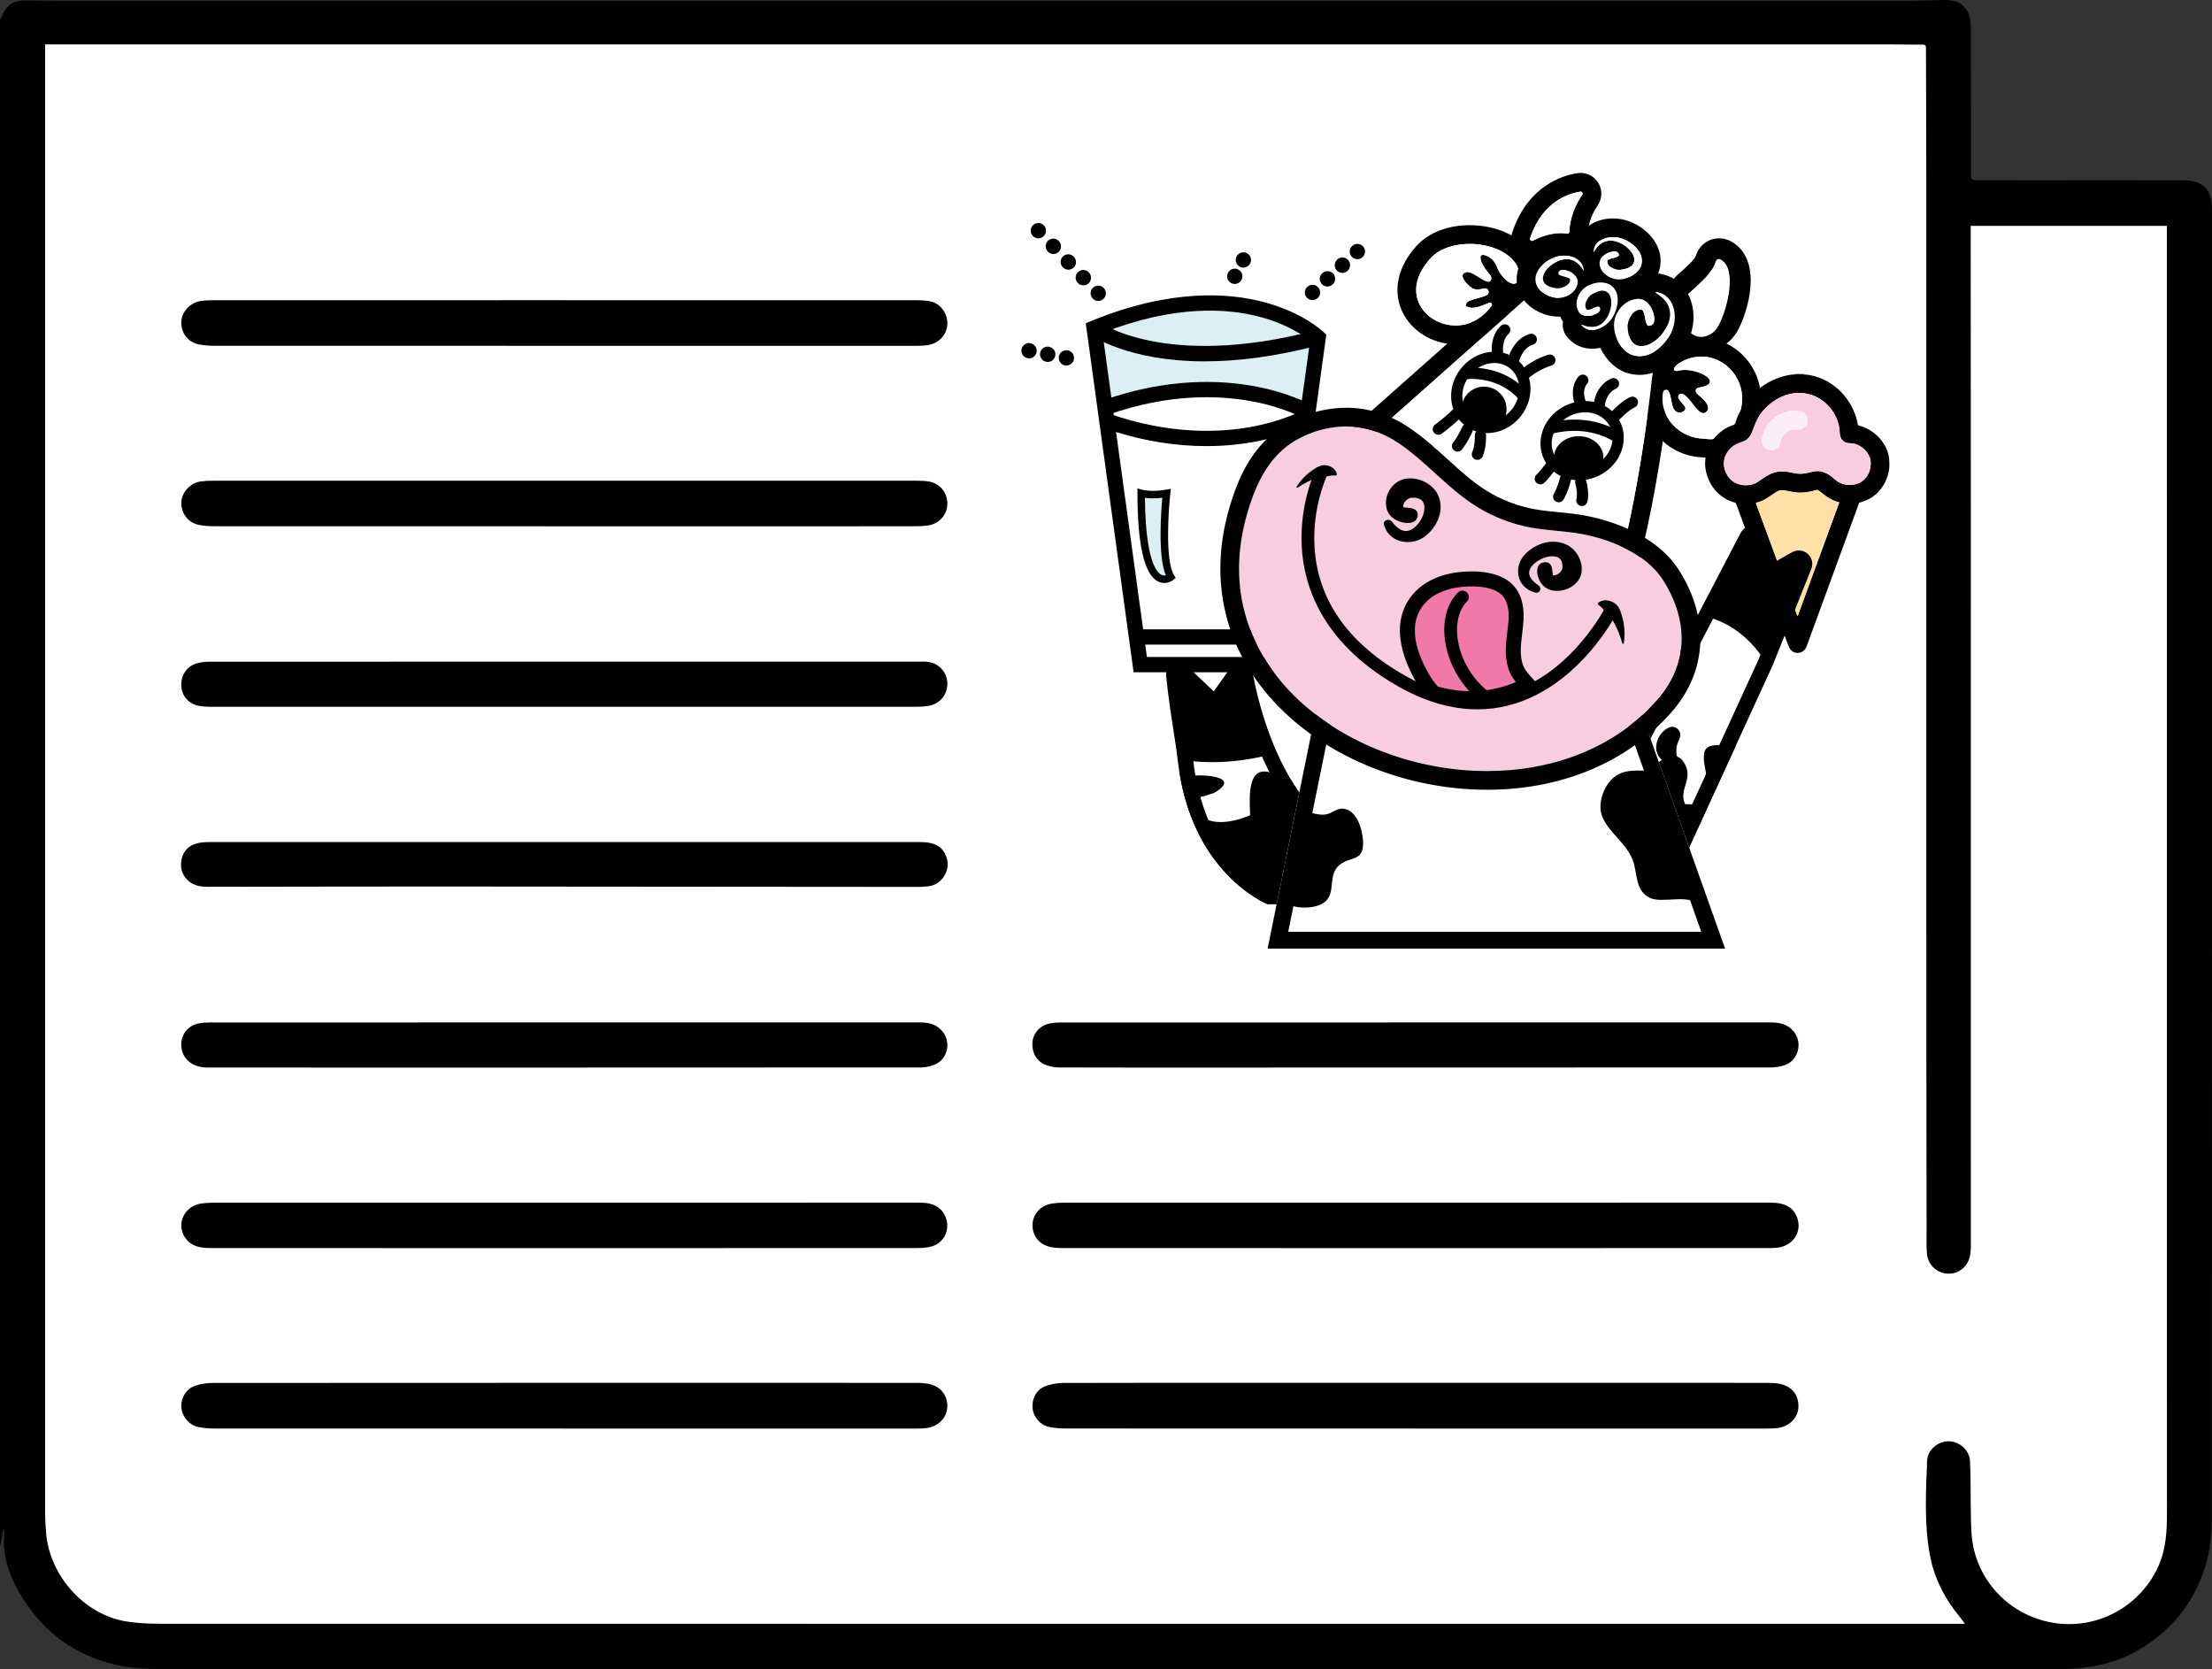 <?xml version="1.0" encoding="UTF-8"?><svg id="Layer_2" xmlns="http://www.w3.org/2000/svg" xmlns:xlink="http://www.w3.org/1999/xlink" viewBox="0 0 1634.35 1233.06"><rect x="0" y="0" width="1634.35" height="1233.06" fill="#333333" stroke="none"/><defs><style>.cls-1{fill:#fff;}.cls-2{fill:#f179a8;}.cls-3{clip-path:url(#clippath-2);}.cls-4{fill:#fbeef5;}.cls-5{fill:#f9cde0;}.cls-6{clip-path:url(#clippath-1);}.cls-7{fill:#ffe1a7;}.cls-8{clip-path:url(#clippath);}.cls-9{fill:none;}.cls-10{fill:#dcf0f3;}</style><clipPath id="clippath"><path class="cls-9" d="m1335.58,409.12c-3.23-2.82-7.72-3.29-11.46-1.18l-12.58,7.1-7.34-20.05c-1.38-3.76-4.71-6.26-8.71-6.52-3.98-.26-7.63,1.78-9.48,5.34l-133.74,256.4,83.04,3.59,74.43-162.26,28.53-71.21c1.6-3.98.54-8.38-2.69-11.2Z"/></clipPath><clipPath id="clippath-1"><path class="cls-9" d="m1007.4,632.56c-9.32-9.2-17.24-16.39-24.92-22.61-15.59-12.6-28.81-30.99-39.28-54.64-10.47-23.62-15.52-46.58-17.6-58.17-.66-3.65-3.42-6.53-7.03-7.33-3.63-.81-7.35.62-9.5,3.65l-12.28,17.28-19.66-18.68c-2.81-2.67-6.88-3.3-10.37-1.59-3.48,1.7-5.49,5.29-5.11,9.15,1.45,14.72,3.52,28.03,5.35,39.77,1.27,8.18,2.47,15.9,3.29,22.96,9.47,81.91,64.1,104.56,66.31,105.7h21.46l66.87-18.22-17.52-17.26Z"/></clipPath><clipPath id="clippath-2"><polygon class="cls-9" points="974.08 516.18 936.59 700.77 1274.59 700.77 1210.33 519.98 974.08 516.18"/></clipPath></defs><g id="Layer_1-2"><g><g><path d="m1634.34,154.44c0-14.44-6.81-21.3-21.22-21.31-50.94-.02-101.88-.04-152.82.07-3.15,0-4.02-.72-4.02-3.97.07-35.88-.04-71.77-.12-107.66,0-1.59-.02-3.19-.17-4.78-1.05-10.81-7.46-16.79-18.39-16.79-7.98,0-15.95.56-23.92.56-456.32.03-912.65.03-1368.98.02-8.51,0-17.02-.07-25.53-.18C9.44.27,5.08,3.17,1.35,12.35c-.28.71-.89,1.28-1.35,1.91v1128.5c.82-4.21,1.65-8.42,2.47-12.63.19.02.37.04.56.06,0,1.43.07,2.87-.02,4.29-1.22,19.19,6.4,35.59,16.82,50.79,17.04,24.85,40.85,39.9,70.36,45.5,8.82,1.67,17.97,2.16,26.96,2.16,344.86.11,689.73.09,1034.59.1,123.02,0,246.05.07,369.07-.02,20.4-.01,40.13-3.25,58.27-13.59,25.07-14.3,41.91-34.98,50.41-62.59,3.53-11.46,4.72-23.27,4.72-35.01.17-322.46.14-644.92.13-967.38Zm-39.47,1002.22c-12.88,29.16-43.57,46.57-75.11,42.53-31.81-4.07-57.17-28.11-62.29-59.58-1.17-7.17-1.11-14.56-1.27-21.86-.3-12.75.02-25.52-.6-38.25-.4-8.35-8.02-14.83-16-14.82-7.58.01-15.41,6.26-15.74,14.23-.95,23.09-2.19,46.29,1.89,69.18,3.14,17.56,11.15,33.11,22.57,46.86,1.08,1.3,2.02,2.72,3.42,4.64h-109.27c-404.46,0-808.92,0-1213.38-.07-12.19,0-24.6.2-36.54-1.86-30.71-5.31-55.86-33.94-58.45-65.02-.45-5.42-.75-10.88-.75-16.32-.03-357.69-.01-715.38,0-1073.07v-10.43h731.81c210.67,0,421.34-.02,632.02-.01,7.71,0,15.42.3,23.13.17,3.09-.05,2.66,1.71,2.67,3.59.08,31.37.27,62.74.27,94.1.03,212.54.01,425.08.02,637.62.01,47.05.1,94.11.16,141.16.01,5.44-.17,10.91.23,16.33.64,8.6,7.35,14.9,15.63,15.15,8.2.25,14.95-5.4,16.39-13.84.36-2.08.52-4.22.52-6.33.01-179.45,0-358.89-.02-538.33,0-69.78-.05-139.56-.08-209.34v-6.23h144.89v7.25c0,254.69.01,509.39.01,764.08,0,59.68-.02,119.36.05,179.04.02,13.5-.61,26.82-6.18,39.43Z"/><path class="cls-1" d="m1601.05,1117.23c.02,13.5-.61,26.82-6.18,39.43-12.88,29.16-43.57,46.57-75.11,42.53-31.81-4.07-57.17-28.11-62.29-59.58-1.17-7.17-1.11-14.56-1.27-21.86-.3-12.75.02-25.52-.6-38.25-.4-8.35-8.02-14.83-16-14.82-7.58.01-15.41,6.26-15.74,14.23-.95,23.09-2.19,46.29,1.89,69.18,3.14,17.56,11.15,33.11,22.57,46.86,1.08,1.3,2.02,2.72,3.42,4.64h-109.27c-404.46,0-808.92,0-1213.38-.07-12.19,0-24.6.2-36.54-1.86-30.71-5.31-55.86-33.94-58.45-65.02-.45-5.42-.75-10.88-.75-16.32-.03-357.69-.01-715.38,0-1073.07v-10.43h731.81c210.67,0,421.34-.02,632.02-.01,7.71,0,15.42.3,23.13.17,3.09-.05,2.66,1.71,2.67,3.59.08,31.37.27,62.74.27,94.1.03,212.54.01,425.08.02,637.62.01,47.05.1,94.11.16,141.16.01,5.44-.17,10.91.23,16.33.64,8.6,7.35,14.9,15.63,15.15,8.2.25,14.95-5.4,16.39-13.84.36-2.08.52-4.22.52-6.33.01-179.45,0-358.89-.02-538.33,0-69.78-.05-139.56-.08-209.34v-6.23h144.89v7.25c0,254.69.01,509.39.01,764.08,0,59.68-.02,119.36.05,179.04Z"/><path d="m416.13,388.78c-86.03,0-172.06.01-258.08-.04-3.83,0-7.75-.24-11.47-1.07-7.97-1.77-13.06-8.96-12.57-17.05.43-7.14,6.88-13.99,14.31-14.97,3.02-.4,6.1-.52,9.15-.52,173.25-.03,346.5-.04,519.75-.01,3.18,0,6.42.09,9.53.67,7.98,1.51,13.36,8.45,13.22,16.6-.13,7.81-6.05,14.54-14.21,15.79-3.4.52-6.89.6-10.34.6-86.43.03-172.86.02-259.28.02v-.02Z"/><path d="m417.33,221.78c86.71,0,173.42,0,260.13.03,3.31,0,6.68.15,9.91.82,7.51,1.56,12.82,8.86,12.58,16.76-.24,7.83-6.17,14.32-14.47,15.57-2.88.43-5.83.53-8.75.53-171.52.01-343.04,0-514.55-.05-5.16,0-10.43.01-15.44-1.03-8.32-1.73-13.3-9.02-12.74-17.3.48-7.12,6.84-13.7,14.47-14.77,2.88-.4,5.82-.56,8.73-.56,86.71-.03,173.42-.02,260.13-.01Z"/><path d="m417.6,488.77c87.22,0,174.45,0,261.67,0,2.13,0,4.28-.12,6.37.17,8.35,1.15,14.18,7.76,14.32,16.04.14,8.16-5.59,15.05-13.88,16.45-2.74.46-5.55.68-8.33.69-174.18.04-348.36.05-522.54.02-2.78,0-5.6-.2-8.32-.72-7.37-1.41-12.43-7.12-12.89-14.23-.52-8,3.62-14.71,10.95-17,2.98-.93,6.24-1.36,9.38-1.36,87.75-.07,175.51-.06,263.26-.06v-.02Z"/><path d="m1045.75,922.03c-86.95,0-173.9,0-260.86-.04-3.03,0-6.14-.21-9.08-.87-8.05-1.79-13.12-8.38-12.94-16.36.18-7.72,5.95-14.25,13.98-15.56,2.87-.47,5.81-.72,8.73-.72,174.19-.04,348.38-.04,522.58-.03,10.75,0,16.92,3.51,19.67,11.08,3.84,10.57-3.03,20.9-14.84,22.22-2.24.25-4.51.26-6.77.26-86.82.01-173.64.01-260.46.01Z"/><path d="m416.93,755.29c87.49,0,174.99,0,262.48,0,6.76,0,12.87,1.3,17.32,7.11,6.03,7.86,3.38,19.93-5.77,23.9-3.31,1.44-7.17,2.26-10.78,2.27-175.65.11-351.3.1-526.95.08-11.07,0-18.77-6.46-19.29-16.03-.44-8.03,4.68-14.89,12.59-16.53,2.71-.56,5.54-.76,8.31-.76,87.36-.04,174.72-.03,262.08-.03Z"/><path d="m1045.79,1055.33c-86.16,0-172.32.02-258.48-.05-4.09,0-8.26-.32-12.25-1.16-6.48-1.35-11.54-7.41-12.14-13.73-.65-6.93,2.74-13.73,9.11-16.2,4.1-1.59,8.73-2.53,13.13-2.55,53.45-.17,106.9-.11,160.35-.11,120.2,0,240.4,0,360.6.03,2.77,0,5.59.15,8.32.64,9.44,1.68,14.76,8.29,14.34,17.53-.36,7.83-7.04,14.4-15.74,15.26-3.3.33-6.64.34-9.96.35-85.76.02-171.52.01-257.29.01v-.02Z"/><path d="m1046.24,755.3c87.36,0,174.72,0,262.08,0,6.63,0,12.66,1.29,17.09,6.81,6.52,8.13,3.46,20.9-6.3,24.58-3.62,1.37-7.77,1.89-11.68,1.89-136.56.09-273.12.08-409.68.08-38.3,0-76.59.05-114.89-.08-3.38-.01-6.93-.64-10.09-1.83-6.85-2.57-10.6-9.39-9.93-16.92.6-6.8,5.8-12.44,12.98-13.8,2.59-.49,5.28-.69,7.92-.69,87.49-.03,174.99-.03,262.48-.03Z"/><path d="m416.97,922.03c-86.97,0-173.93,0-260.9-.03-3.03,0-6.14-.2-9.09-.85-7.91-1.74-13.17-8.56-12.99-16.36.18-7.59,6.12-14.31,14.03-15.58,3.13-.5,6.35-.72,9.53-.72,173.82-.04,347.64-.03,521.46-.04,7.48,0,14.28,1.21,18.56,8.42,5.48,9.22.94,21.29-9.44,23.98-3.55.92-7.36,1.14-11.05,1.14-86.7.06-173.4.05-260.1.05Z"/><path d="m416.93,1055.33c-86.31,0-172.61.01-258.92-.04-3.83,0-7.73-.3-11.46-1.08-6.75-1.41-11.99-7.7-12.52-14.33-.56-7.03,3.48-13.97,10.35-16.25,4.07-1.35,8.57-2,12.87-2,151.87-.1,303.74-.08,455.61-.08,21.81,0,43.62-.02,65.43.03,2.51,0,5.05.22,7.52.68,8.91,1.63,14.37,8.28,14.13,16.99-.22,7.92-6.71,14.7-15.32,15.71-3.42.4-6.9.39-10.36.39-85.78.02-171.55.02-257.33.02v-.02Z"/><path d="m417.38,622.06c87.49,0,174.99,0,262.48,0,11.23,0,17.07,3.55,19.66,11.96,2.83,9.2-3.71,19.42-13.3,20.68-2.5.33-5.03.5-7.55.49-118.07-.08-236.15-.23-354.22-.28-57.04-.02-114.08.15-171.13.21-4.87,0-9.59-.74-13.51-3.91-5.42-4.39-7.03-10.34-5.55-16.84,1.41-6.19,5.7-10.1,11.95-11.5,2.44-.55,5-.8,7.5-.8,87.89-.04,175.78-.03,263.67-.03v.02Z"/></g><g><g><path d="m1085.92,180.18c13.1,0,26.45,4.64,33.23,13.5,2.4,3.13,3.68,7.03,3.24,10.95-.4,3.56-1.91,5-3.89,5-4.1,0-10.21-6.21-12.58-12.62-1.16-3.15-3.3-5.88-6.28-7.44-1.74-.91-3.04-1.3-3.96-1.3-4.31,0-.43,8.66,5.17,14.66.98,1.05,1.34,2.6.73,3.9-.42.9-1.09,1.26-1.93,1.26-3.74,0-10.95-7.16-15.39-7.16-.5,0-.97.09-1.39.3-5.84,1.74,1.22,9.03,3.61,10.75,1.54,1.38,3.26,1.82,5.06,1.82,1.69,0,3.44-.39,5.15-.74.21-.04.4-.06.59-.06,2.57,0,3.71,3.65,1.22,4.99-5.21,2.8-16.62,3.18-15.38,8.01,1.44.99,3.05,1.38,4.74,1.38,4.05,0,8.58-2.22,12.48-3.69.19-.07.38-.1.56-.1,1.15,0,1.97,1.36,1.21,2.43-7.31,10.17-17.19,14.42-26.61,14.42-22.32,0-42.02-23.92-18.54-49.63,6.55-7.17,17.67-10.63,28.97-10.63m0-13.83h0c-16.12,0-30.4,5.51-39.18,15.13-13.79,15.1-17.81,32.58-11.02,47.96,6.55,14.85,22.53,24.83,39.77,24.83,14.83,0,28.62-7.35,37.84-20.18,2.29-3.19,3.24-7.04,2.79-10.78.79.11,1.59.16,2.39.16,7.81,0,16.29-5.35,17.63-17.29.83-7.35-1.31-14.77-6-20.9-9.07-11.85-25.6-18.92-44.21-18.92h0Z"/><path d="m1257.09,263.42c18.13,0,32.65,16.99,29.76,35.89-2.01,13.19-9.9,25.18-23.12,25.18-1.43,0-2.92-.14-4.47-.43-18.42-.1-33.69-16.16-30.52-34.24.22-1.23,1.26-1.92,2.29-1.92.75,0,1.5.37,1.93,1.17,2.72,5.06,1.24,15.21,7.81,15.82.02,0,.03,0,.05,0,2.94,0,5.5-2.55,4.09-4.49-1.45-2-4.21-4.73-4.82-6.43-.57-1.58.7-3.14,2.2-3.14.31,0,.63.07.95.22,5.73,2.68,10.61,14.16,15.26,14.16,1.16,0,2.31-.72,3.46-2.46,1.21-5.05-5.61-9.25-8.39-12.3-1.32-1.44-.52-3.76,1.41-4.07,18.55-2.88,2.67-13.1-10.17-13.1-1.94,0-3.82.23-5.49.76-.13,0-.25,0-.37,0-4.91,0-.02-5.17,2.08-5.91,3.16-2.04,6.6-3.39,10.16-4.11,2-.41,3.97-.6,5.91-.6m0-13.83c-2.88,0-5.79.29-8.65.87-5.03,1.02-9.75,2.87-14.06,5.5-5.98,3.04-12.72,10.41-11.17,19.4.04.21.08.43.13.64-4.22,2.28-7.34,6.41-8.22,11.43-2.11,12.07,1.28,24.51,9.31,34.13,8.34,9.99,20.5,15.88,33.52,16.3,1.95.3,3.89.46,5.78.46,18.64,0,33.42-14.84,36.79-36.92,2-13.1-1.81-26.38-10.44-36.43-8.39-9.77-20.42-15.37-32.99-15.37h0Z"/><path d="m1270.25,191.89c.3,0,.6.07.9.21,11.53,5.55,5.49,32-.88,44.04-1.46,2.77-3.69,5.12-6.52,6.47-1.82.87-3.58,1.26-5.23,1.26-12.35,0-19.24-21.77-6.32-30.87,5.57-5.29,13.55-11.63,15.99-19.55.29-.95,1.15-1.55,2.07-1.55m0-15.84c-7.95,0-14.87,5.12-17.21,12.74-.81,2.63-5.7,7.12-8.93,10.09-.72.66-1.42,1.3-2.1,1.94-10.93,8.4-15.3,23.09-10.89,37.01,4.21,13.28,14.96,21.87,27.39,21.87,4.1,0,8.15-.94,12.05-2.8,5.81-2.77,10.55-7.39,13.7-13.36,5.86-11.08,12.64-33.46,7.3-49.7-3.07-9.33-9.07-13.86-13.55-16.02-2.41-1.16-5.09-1.77-7.76-1.77h0Z"/><path d="m1167.81,141.57c1.18,0,1.93,1.34,1.23,2.38-8.42,12.33-9.42,23.03-9.45,27.15,0,.83-.68,1.5-1.48,1.5-.07,0-.15,0-.22-.02-1.6-.24-3.18-.35-4.73-.35-8.65,0-16.34,3.34-20.5,5.56-.23.12-.47.18-.7.18-.96,0-1.78-.95-1.44-1.98,9.06-27.44,29.06-33.19,37.06-34.4.08-.01.16-.02.24-.02m0-13.83c-.77,0-1.54.06-2.31.17-5.93.9-14.9,3.31-24.03,9.73-11.13,7.83-19.24,19.27-24.1,34.01-1.54,4.66-.74,9.81,2.13,13.78,2.88,3.99,7.54,6.37,12.44,6.37,2.5,0,5-.63,7.22-1.81,2.75-1.47,8.23-3.93,13.99-3.93.92,0,1.82.07,2.67.19.75.11,1.52.17,2.28.17,8.37,0,15.24-6.83,15.31-15.22.02-2.17.58-9.99,7.05-19.47,3.22-4.72,3.57-10.78.9-15.82-2.66-5.04-7.86-8.18-13.55-8.18h0Z"/><path d="m1139.21,210.31l83.34,49.33s-8.89,109.79-35.44,188.42l-183.79-117.14,135.89-120.6m-1.64-17.04l-7.54,6.7-135.89,120.6-13.7,12.16,15.45,9.85,183.79,117.14,14.89,9.49,5.65-16.73c26.79-79.33,35.75-187.18,36.12-191.73l.7-8.62-7.44-4.4-83.34-49.33-8.68-5.14h0Z"/><path class="cls-1" d="m1270.97,191.54c-1.3-.63-2.83.11-3.26,1.5-2.69,8.77-11.47,15.81-17.6,21.68-16.12,11.47-4.29,40.9,12.61,32.75,3.11-1.5,5.56-4.1,7.17-7.17,7.02-13.34,13.72-42.64,1.07-48.75Z"/><path class="cls-1" d="m1132.65,177.79c4.91-2.62,14.73-6.8,25.23-5.22.9.14,1.69-.58,1.7-1.48.03-4.12,1.04-14.82,9.45-27.15.75-1.1-.15-2.56-1.47-2.36-8,1.21-28,6.96-37.06,34.4-.42,1.28.95,2.44,2.14,1.8Z"/><path class="cls-1" d="m1105.92,197.02c3.51,9.5,15.24,18.56,16.47,7.61.44-3.92-.84-7.82-3.24-10.95-12.65-16.52-48.07-18.35-62.21-2.88-33.39,36.56,20.51,69.48,45.15,35.21.88-1.23-.35-2.86-1.76-2.32-5.52,2.09-12.33,5.68-17.22,2.31-1.23-4.83,10.17-5.21,15.38-8.01,2.68-1.44,1.17-5.54-1.81-4.93-3.53.73-7.22,1.61-10.21-1.08-2.38-1.72-9.45-9.01-3.61-10.75,4.99-2.41,16.23,10.91,18.71,5.6.61-1.3.25-2.85-.73-3.9-6.79-7.28-11.06-18.5-1.2-13.36,2.98,1.55,5.11,4.29,6.28,7.44Z"/><path class="cls-1" d="m1239.31,274.03c12.74-4.02,37.02,9.02,15.66,12.34-1.93.3-2.73,2.62-1.41,4.07,2.79,3.05,9.6,7.25,8.39,12.3-5.73,8.75-11.55-8.35-18.72-11.7-1.84-.86-3.83,1.01-3.15,2.92.61,1.71,3.37,4.43,4.82,6.43,1.41,1.95-1.18,4.52-4.14,4.49-6.57-.61-5.09-10.76-7.81-15.82-1.02-1.9-3.85-1.36-4.22.76-3.17,18.08,12.1,34.14,30.52,34.24,15.92,3.01,25.36-10.13,27.59-24.74,3.19-20.92-14.93-39.5-35.67-35.3-3.56.72-7,2.07-10.16,4.11-2.16.77-7.22,6.16-1.72,5.9Z"/><path class="cls-1" d="m1003.32,330.91l135.89-120.6,83.34,49.33s-8.89,109.79-35.44,188.42l-183.79-117.14Z"/><path d="m1182.7,208.67c2.66,0,5.23.59,7.34,1.91,7.73,5.39,5.82,16.79,1.31,24.01-3.28,5.37-9.46,9.19-15,9.19-2.42,0-4.72-.73-6.6-2.39-1.31-1.14-1.41-1.46-1.1-1.46.41,0,1.55.57,1.55.57,1.84.7,3.81,1.1,5.75,1.1,1.72,0,3.42-.32,4.97-1.04,10.7-4.68,13.53-25.81,2.97-25.81-2.02,0-4.53.77-7.56,2.58-3.36,2.04-6.74,8.07-4,11.29.28.18.62.25,1,.25,2.15,0,5.61-2.42,7.53-2.42.54,0,.95.19,1.18.68.51,1.08.25,1.48.25,1.48.42,2.01-4.58,4.8-9.29,4.8-2.42,0-4.76-.73-6.25-2.68-3.68-5.25-1.7-12.77,2.93-17.2,3.25-2.99,8.28-4.86,13.02-4.86m0-13.83s0,0,0,0c-8.22,0-16.59,3.18-22.38,8.51l-.1.09-.1.1c-9.73,9.31-11.9,23.85-5.28,34.26-.63,3.68-.02,8.92,5.8,14,4.33,3.8,9.76,5.82,15.71,5.82,10.39,0,20.89-6.18,26.77-15.75,8.21-13.21,9.19-32.61-5.17-42.62l-.28-.2-.29-.18c-4.2-2.62-9.27-4.01-14.67-4.01h0Z"/><path d="m1155.75,188.86c6.66,0,13.03,3.19,14.16,9.13.28,1.42.25,1.88.08,1.88-.29,0-.99-1.46-.99-1.46-1.94-3.19-4.9-5.81-8.43-6.63-.97-.25-1.97-.36-2.98-.36-13.02,0-27.9,19.02-7.63,21.53.28.03.58.05.89.05,3.91,0,9.37-2.6,9.19-6.51-.94-2.58-9.19-2.04-8.59-4.77.26-1.17.71-1.32.71-1.32h0c.32-.66,1.25-.97,2.48-.97,3.98,0,11.14,3.3,11.1,8.83-.31,6.4-6.49,11.13-12.86,11.79-.42.03-.84.05-1.27.05-6.63,0-14.39-4.12-16.63-10.2-2.8-8.99,5.69-16.83,13.68-19.77,2.24-.85,4.68-1.26,7.08-1.26m0-13.83v10.6s0-10.6,0-10.6c-4.08,0-8.2.74-11.91,2.14-14.58,5.4-27.25,20.13-22.05,36.84l.1.33.12.32c4.65,12.65,18.41,19.26,29.61,19.26.81,0,1.63-.03,2.42-.1h.14s.14-.03.14-.03c13.4-1.4,24.04-11.56,25.17-23.85.44-.42.86-.86,1.26-1.34,4.3-5.24,3.18-11.04,2.74-13.27-2.31-11.96-13.7-20.31-27.73-20.31h0Z"/><path d="m1191.82,175.19c2.4,0,4.83.41,7.08,1.26,7.99,2.94,16.48,10.78,13.68,19.77-2.24,6.09-10,10.2-16.63,10.2-.43,0-.85-.02-1.27-.05-6.38-.66-12.55-5.39-12.86-11.79-.04-5.53,7.12-8.83,11.1-8.83,1.23,0,2.16.31,2.48.97h0s.45.15.71,1.32c.61,2.73-7.65,2.19-8.59,4.77-.18,3.92,5.28,6.51,9.19,6.51.31,0,.61-.02.89-.05,20.27-2.51,5.4-21.53-7.63-21.53-1.01,0-2.01.11-2.98.36-3.53.82-6.49,3.44-8.43,6.63,0,0-.69,1.46-.99,1.46-.16,0-.2-.46.08-1.88,1.13-5.94,7.5-9.13,14.16-9.13m0-13.83c-14.03,0-25.43,8.35-27.74,20.31-.44,2.23-1.56,8.04,2.74,13.27.39.48.81.93,1.26,1.34,1.13,12.29,11.77,22.45,25.17,23.85h.14s.14.03.14.03c.8.07,1.61.1,2.42.1,11.2,0,24.96-6.62,29.61-19.26l.12-.32.1-.33c5.21-16.71-7.46-31.44-22.04-36.84-3.71-1.4-7.83-2.14-11.92-2.14h0Z"/><path d="m1223.62,215.84c.38,0,1.09.12,2.3.44,11.3,2.88,14.34,18.29,8.89,29.33-4.19,8.69-13.24,17.51-23.34,17.51-2.03,0-4.09-.35-6.17-1.13-8.94-3.85-14.04-15.9-12.49-25.07,1.6-8.37,8.77-16.09,17.7-16.09.13,0,.26,0,.4,0,10.27.67,13.81,17.49,9.69,19.03,0,0-.26.59-1.95.82-.09.01-.18.02-.27.02-3.6,0-2.1-10.56-5.58-12.04-.23-.03-.47-.04-.7-.04-5.62,0-9.76,7.85-9.55,12.93.52,10.22,4.79,14.14,10.02,14.14,9.95,0,23.37-14.16,21.14-26.26-.78-4.83-4.19-9.06-8.5-11.99,0,0-2.97-1.61-1.6-1.61m0-13.83h0c-4.37,0-8.35,1.94-10.97,5.09-.28-.03-.56-.05-.84-.07l-.27-.02h-.27c-.25-.01-.5-.02-.75-.02-14.86,0-28.31,11.75-31.29,27.33l-.03.14-.02.14c-1.24,7.36-.02,15.44,3.45,22.76,3.8,8.03,9.91,14.18,17.2,17.32l.31.13.31.12c3.56,1.34,7.28,2.02,11.03,2.02,16.27,0,29.68-12.69,35.77-25.28,5.07-10.31,5.37-22.89.8-32.83-3.75-8.15-10.37-13.81-18.64-15.94-2.36-.62-4.09-.89-5.77-.89h0Z"/><path class="cls-1" d="m1169.75,241.39c6.17,5.44,16.88.92,21.6-6.8,4.51-7.22,6.41-18.62-1.31-24.01-5.85-3.66-15.29-1.72-20.36,2.95-4.63,4.43-6.61,11.95-2.93,17.2,4.39,5.74,16.18.93,15.54-2.12,0,0,.26-.4-.25-1.48-1.2-2.53-7.39,2.96-9.71,1.49-2.74-3.22.64-9.25,4-11.29,18.92-11.26,17.34,17.66,4.59,23.23-3.29,1.52-7.23,1.26-10.72-.07,0,0-3.5-1.76-.45.89Z"/><path class="cls-1" d="m1169.91,197.99c-1.54-8.08-12.78-11.07-21.24-7.87-7.99,2.94-16.48,10.78-13.68,19.77,2.38,6.48,11.03,10.73,17.89,10.15,6.38-.66,12.55-5.39,12.86-11.79.05-7.23-12.21-10.65-13.57-7.85,0,0-.45.15-.71,1.32-.61,2.73,7.65,2.19,8.59,4.77.19,4.22-6.18,6.91-10.08,6.46-21.85-2.7-2.87-24.58,10.61-21.17,3.53.82,6.49,3.44,8.43,6.63,0,0,1.69,3.54.9-.42Z"/><path class="cls-1" d="m1177.66,184.32c1.54-8.08,12.78-11.07,21.24-7.87,7.99,2.94,16.48,10.78,13.68,19.77-2.38,6.48-11.03,10.73-17.89,10.15-6.38-.66-12.55-5.39-12.86-11.79-.05-7.23,12.21-10.65,13.57-7.85,0,0,.45.15.71,1.32.61,2.73-7.65,2.19-8.59,4.77-.19,4.22,6.18,6.91,10.08,6.46,21.85-2.7,2.87-24.58-10.61-21.17-3.53.82-6.49,3.44-8.43,6.63,0,0-1.69,3.54-.9-.42Z"/><path class="cls-1" d="m1225.92,216.28c11.3,2.88,14.34,18.29,8.89,29.33-5.03,10.43-17.06,21.05-29.51,16.38-8.94-3.85-14.04-15.9-12.49-25.07,1.62-8.5,8.99-16.32,18.1-16.09,10.27.67,13.81,17.49,9.69,19.03,0,0-.26.59-1.95.82-3.94.54-2.29-10.5-5.85-12.02-5.97-.69-10.47,7.6-10.25,12.89,1.5,29.63,34.57,6.35,31.16-12.11-.78-4.83-4.19-9.06-8.5-11.99,0,0-4.84-2.63.7-1.17Z"/><g><ellipse class="cls-1" cx="1101.49" cy="289.89" rx="25.91" ry="22.78" transform="translate(198.78 984.46) rotate(-52.32)"/><path d="m1124.99,296c-1.14,0-2.27-.47-3.09-1.38-15.28-17.09-37.69-14.56-37.92-14.53-2.27.28-4.34-1.33-4.63-3.6s1.32-4.34,3.58-4.63c1.09-.14,26.89-3.18,45.14,17.23,1.53,1.71,1.38,4.33-.33,5.86-.79.71-1.78,1.06-2.76,1.06Z"/><circle cx="1096.48" cy="302.27" r="16.65"/><path d="m1106.61,266.34c-2.05,0-3.83-1.51-4.11-3.6-2.09-15.52,6.44-22.09,6.8-22.36,1.83-1.37,4.44-1,5.81.84,1.36,1.82,1.01,4.38-.78,5.76-.3.25-4.99,4.33-3.6,14.65.31,2.27-1.29,4.36-3.56,4.67-.19.03-.37.04-.56.04Z"/><path d="m1118.56,269.1c-.44,0-.89-.07-1.33-.22-2.17-.74-3.33-3.09-2.6-5.26,5.03-14.83,15.59-16.92,16.03-17,2.25-.42,4.42,1.08,4.83,3.33.41,2.23-1.05,4.37-3.26,4.82-.38.09-6.4,1.66-9.74,11.52-.59,1.73-2.2,2.82-3.93,2.82Z"/><path d="m1127.68,279.51c-1.22,0-2.43-.54-3.25-1.56-1.43-1.79-1.14-4.4.66-5.83,9.29-7.41,18.56-9.96,18.95-10.07,2.2-.6,4.49.71,5.08,2.93.59,2.21-.71,4.48-2.92,5.08h0c-.08.02-8.07,2.26-15.94,8.54-.76.61-1.68.91-2.58.91Z"/><path d="m1091.58,339.75c-.64,0-1.29-.15-1.89-.46-2.03-1.04-2.83-3.52-1.81-5.55.07-.16,2-4.35,1.8-12.22-.06-2.29,1.75-4.2,4.04-4.26,2.3-.06,4.2,1.75,4.25,4.04.26,10.13-2.39,15.6-2.69,16.19-.74,1.43-2.19,2.25-3.69,2.25Z"/><path d="m1076.91,333.63c-.95,0-1.9-.32-2.68-.98-1.75-1.48-1.96-4.09-.49-5.84.06-.08,3.3-4.01,6.68-11.48.94-2.09,3.4-3.02,5.49-2.07,2.09.94,3.01,3.4,2.07,5.49-3.92,8.66-7.74,13.22-7.9,13.41-.82.97-1.99,1.47-3.17,1.47Z"/><path d="m1062.74,321.19c-1.28,0-2.55-.59-3.36-1.71-1.35-1.85-.93-4.45.92-5.79.07-.05,7.32-5.33,12.88-10.94,1.61-1.63,4.24-1.64,5.87-.03,1.63,1.61,1.64,4.24.03,5.87-6.04,6.1-13.58,11.59-13.9,11.82-.74.53-1.59.79-2.43.79Z"/><path d="m1104.11,268.16c4.04,0,7.97,1.22,11.26,3.75,8.73,6.74,9.59,20.25,1.92,30.18-4.78,6.19-11.75,9.52-18.43,9.52-4.04,0-7.97-1.22-11.26-3.75-8.73-6.74-9.59-20.25-1.92-30.18,4.78-6.19,11.75-9.52,18.43-9.52m0-8.3h0c-9.49,0-18.83,4.77-24.99,12.75-4.94,6.4-7.39,14.17-6.9,21.88.52,8.12,4.18,15.19,10.32,19.93,4.65,3.59,10.29,5.49,16.33,5.49,9.49,0,18.83-4.77,25-12.75,10.45-13.53,8.92-32.29-3.42-41.82-4.65-3.59-10.29-5.49-16.33-5.49h0Z"/></g><g><ellipse class="cls-1" cx="1168.97" cy="325.54" rx="26.28" ry="23.25" transform="translate(-18.22 576.64) rotate(-27.5)"/><path d="m1194.62,326.87c-.75,0-1.52-.21-2.21-.64-20.65-12.99-44.54-6.1-44.78-6.03-2.2.65-4.5-.59-5.16-2.78-.66-2.19.58-4.5,2.77-5.16,1.12-.34,27.67-8.09,51.58,6.95,1.94,1.22,2.52,3.78,1.3,5.72-.79,1.25-2.14,1.94-3.52,1.94Z"/><ellipse cx="1166.43" cy="337.95" rx="18.27" ry="15.72"/><path d="m1168.14,303.11c-1.63,0-3.17-.96-3.83-2.56-5.96-14.33,1.9-22.3,2.24-22.63,1.63-1.61,4.26-1.59,5.87.05,1.59,1.62,1.59,4.2,0,5.82-.26.28-4.13,4.74-.45,13.58.88,2.12-.12,4.54-2.24,5.43-.52.22-1.06.32-1.59.32Z"/><path d="m1181.58,303.3c-.19,0-.38-.01-.57-.04-2.27-.31-3.86-2.4-3.55-4.67,2.03-14.89,12.79-18.87,13.25-19.04,2.16-.77,4.53.36,5.3,2.52.76,2.14-.34,4.5-2.47,5.28-.36.14-6.54,2.73-7.85,12.36-.28,2.08-2.06,3.59-4.11,3.59Z"/><path d="m1193.73,311.12c-1.03,0-2.06-.38-2.86-1.15-1.66-1.58-1.72-4.21-.14-5.87,8.21-8.6,13.45-10.64,14.02-10.84,2.16-.77,4.53.35,5.3,2.51.76,2.14-.33,4.49-2.45,5.28-.2.08-4.25,1.83-10.88,8.78-.82.85-1.91,1.28-3,1.28Z"/><path d="m1168.79,373.83c-.41,0-.83-.06-1.25-.19-2.17-.68-3.38-2.98-2.73-5.15.05-.19,1.08-4.27-.87-11.23-.62-2.21.67-4.5,2.88-5.11,2.21-.62,4.5.67,5.11,2.88,2.66,9.51,1,15.27.81,15.9-.56,1.77-2.19,2.9-3.96,2.9Z"/><path d="m1151.65,371.07c-.75,0-1.51-.2-2.19-.63-1.94-1.21-2.53-3.76-1.33-5.7.06-.1,2.59-4.31,4.48-11.75.56-2.22,2.82-3.57,5.04-3,2.22.56,3.56,2.82,3,5.04-2.25,8.86-5.35,13.88-5.48,14.09-.79,1.26-2.14,1.95-3.52,1.95Z"/><path d="m1138.08,357.82c-1.19,0-2.37-.51-3.19-1.49-1.46-1.75-1.23-4.35.5-5.82.1-.09,2.28-2.05,6.65-7.9,1.37-1.84,3.97-2.21,5.81-.84,1.84,1.37,2.21,3.97.84,5.81-5.09,6.82-7.69,9.06-7.96,9.29-.78.65-1.72.96-2.65.96Z"/><path d="m1171.23,304.56c2.9,0,5.79.53,8.52,1.66,10.9,4.5,14.92,16.81,8.96,27.48-4.47,8.01-13.28,12.82-22.01,12.82-2.9,0-5.79-.53-8.52-1.66-10.9-4.5-14.92-16.81-8.96-27.48,4.47-8.01,13.28-12.82,22.01-12.82m0-8.3h0c-11.98,0-23.47,6.7-29.25,17.08-4.06,7.28-4.91,15.72-2.32,23.16,2.54,7.29,7.99,12.98,15.36,16.02,3.67,1.52,7.6,2.28,11.68,2.28,11.98,0,23.47-6.7,29.25-17.08,4.06-7.28,4.91-15.72,2.31-23.16-2.54-7.29-7.99-12.98-15.36-16.02-3.67-1.52-7.6-2.28-11.68-2.28h0Z"/></g></g><g><path class="cls-10" d="m808.4,242.35l34.09,248.62h98.21l33.28-241.63s-54.38-52.54-165.57-6.99Z"/><path class="cls-1" d="m966.4,300.95l-.35,2.5-25.64,186.17h-98.21l-25.97-189.45-.25-1.73c77.86-25.89,133.74-5.23,150.42,2.5Z"/><path d="m963.56,309.18c-.14-.08-14.73-8.45-39.75-12.94-23.06-4.14-59.98-5.74-104.94,10.12l-3.75-10.64c47.57-16.78,86.77-14.96,111.28-10.48,26.8,4.9,42.22,13.82,42.86,14.2l-5.7,9.73Z"/><path d="m891.49,329.56c-21.37,0-47.31-3.31-76.38-13.56l3.75-10.64c44.97,15.86,81.89,14.26,104.94,10.12,25.02-4.49,39.6-12.86,39.75-12.94l5.7,9.73c-.64.38-16.07,9.3-42.86,14.2-9.53,1.74-21.29,3.08-34.9,3.08Z"/><rect x="839.69" y="464.92" width="103.82" height="11.28"/><g><path class="cls-10" d="m843.19,364.45s7.32,2.06,18.74,0c0,0-5.37,47.9,3.12,61.84,0,0-21.87,17.3-21.87-61.84Z"/><path d="m860.22,430.66c-1.42,0-2.94-.29-4.49-1.04-10.16-4.92-15.31-26.84-15.31-65.16v-3.65l3.51.99c.14.04,7,1.84,17.51-.06l3.65-.66-.41,3.69c-1.46,13.06-3.82,49.33,2.74,60.09l1.27,2.09-1.92,1.52c-1.27,1-3.68,2.2-6.55,2.2Zm-14.26-62.89c.38,46.11,8.59,55.14,12.17,56.87,1.18.57,2.3.56,3.19.36-5.87-14.31-3.52-46.46-2.51-57.28-5.59.67-10.02.41-12.86.05Z"/></g><path d="m945.61,496.61h-108.04l-35.35-257.82,4.04-1.66c58.9-24.13,102.17-20.83,128.09-13.82,28.57,7.73,42.94,21.39,43.53,21.97l2.06,1.99-34.34,249.34Zm-98.2-11.28h88.37l32.18-233.69c-4.67-3.68-17.14-12.3-37.28-17.63-23.55-6.22-62.61-9.07-116.09,11.94l32.82,239.38Z"/><path d="m890.22,266.94c-56.6,0-83.58-18.89-85.13-20.02l6.6-9.15c.12.09,12.76,8.94,38.71,14.11,24.05,4.78,64.77,7.28,122.11-7.99l2.9,10.9c-33.61,8.95-61.91,12.15-85.2,12.15Z"/><g><path d="m969.75,221.68c-1.53,0-3.05-.61-4.16-1.82-2.1-2.3-1.96-5.84.33-7.94l.05-.05c2.3-2.1,5.87-1.94,7.97.36,2.1,2.3,1.94,5.87-.36,7.97-1.09.99-2.46,1.49-3.84,1.49Z"/><path d="m980.75,211.67c-1.53,0-3.06-.62-4.17-1.85-2.1-2.3-1.93-5.87.38-7.97l.09-.08c2.31-2.1,5.87-1.93,7.97.38,2.1,2.3,1.93,5.87-.38,7.97l-.09.08c-1.08.98-2.44,1.47-3.79,1.47Zm11.06-10.09c-1.52,0-3.04-.61-4.15-1.82-2.11-2.29-1.96-5.86.33-7.97l.09-.08c2.29-2.11,5.86-1.96,7.97.33,2.11,2.29,1.96,5.86-.33,7.97l-.09.08c-1.08,1-2.45,1.49-3.81,1.49Z"/><path d="m1002.88,191.46c-1.53,0-3.05-.61-4.16-1.82-2.1-2.3-1.96-5.84.33-7.94l.05-.05c2.3-2.1,5.87-1.94,7.97.36,2.1,2.3,1.94,5.87-.36,7.97-1.09.99-2.46,1.49-3.84,1.49Z"/></g><g><path d="m760.34,264.72c-.35,0-.71-.03-1.07-.1-3.06-.59-5.09-3.55-4.5-6.61.59-3.06,3.51-5.06,6.57-4.48h.07c3.06.6,5.06,3.56,4.47,6.62-.52,2.7-2.88,4.57-5.53,4.57Z"/><path d="m774.15,267.37c-.35,0-.71-.03-1.07-.1l-.11-.02c-3.06-.59-5.06-3.54-4.47-6.6.59-3.06,3.54-5.06,6.6-4.47l.11.02c3.06.59,5.06,3.54,4.47,6.6-.52,2.7-2.88,4.58-5.53,4.58Z"/><path d="m787.92,270.02c-.35,0-.71-.03-1.07-.1-3.06-.59-5.09-3.55-4.5-6.61.59-3.06,3.51-5.06,6.57-4.48h.07c3.06.6,5.06,3.56,4.47,6.62-.52,2.7-2.88,4.57-5.53,4.57Z"/></g><g><path d="m811.45,222.33c-1.46,0-2.91-.57-4.01-1.7l-.05-.05c-2.17-2.23-2.12-5.8.12-7.97,2.24-2.17,5.81-2.12,7.97.12,2.17,2.23,2.14,5.83-.09,8-1.1,1.07-2.52,1.61-3.94,1.61Z"/><path d="m800.46,210.81c-1.48,0-2.96-.58-4.07-1.74l-.09-.1c-2.16-2.25-2.08-5.82.17-7.97,2.25-2.16,5.82-2.08,7.97.17l.09.1c2.16,2.25,2.08,5.82-.17,7.97-1.09,1.05-2.5,1.57-3.9,1.57Zm-11.07-11.58c-1.48,0-2.96-.58-4.07-1.74l-.09-.1c-2.16-2.25-2.08-5.82.17-7.97,2.25-2.16,5.82-2.08,7.97.17l.09.1c2.16,2.25,2.08,5.82-.17,7.97-1.09,1.05-2.5,1.57-3.9,1.57Zm-11.07-11.58c-1.49,0-2.98-.59-4.09-1.76l-.09-.1c-2.14-2.26-2.05-5.83.21-7.97s5.83-2.05,7.97.21l.09.1c2.14,2.26,2.05,5.83-.21,7.97-1.09,1.04-2.49,1.55-3.88,1.55Z"/><path d="m767.21,176.06c-1.49,0-2.97-.59-4.07-1.76l-.05-.05c-2.13-2.27-2.03-5.84.24-7.97,2.27-2.13,5.84-2.03,7.97.24,2.13,2.27,2.05,5.86-.22,8-1.1,1.03-2.49,1.54-3.88,1.54Z"/></g><g><path d="m912.29,209.77c-.9,0-1.82-.22-2.67-.68-2.74-1.49-3.76-4.88-2.28-7.62l.03-.06c1.49-2.74,4.91-3.74,7.65-2.26,2.74,1.49,3.75,4.91,2.26,7.65-1.03,1.89-2.98,2.97-5,2.97Z"/><path d="m918.64,197.69c-.88,0-1.78-.21-2.61-.65-2.75-1.45-3.82-4.84-2.37-7.59l.03-.06c1.45-2.75,4.87-3.81,7.62-2.35,2.75,1.45,3.81,4.87,2.35,7.62-1.02,1.92-2.99,3.03-5.03,3.03Z"/></g></g><g id="fGXLja.tif"><g><path d="m1333.78,276.3c-.52.07-1.04.13-1.56.2,0,.03,0,.05,0,.08.22.03.44.08.67.08,3.75.06,7.31,1.01,10.82,2.22,5.33,1.84,10.01,4.78,14.25,8.46,2.99,2.6,5.5,5.62,7.73,8.89,2.69,3.94,4.56,8.25,5.93,12.79.45,1.5.71,3.06,1.04,4.6.08.37.23.57.62.67,3.63.96,7,2.48,10.06,4.65,4.11,2.9,7.36,6.58,9.72,11.03,1.21,2.28,1.98,4.7,2.5,7.23.34,1.65.32,3.29.41,4.95.18,3.45-.43,6.78-1.48,10.03-.72,2.23-1.7,4.36-2.96,6.36-2.11,3.32-4.61,6.27-7.9,8.46-2.93,1.96-6.1,3.41-9.54,4.24-.41.1-.49.4-.61.71-.98,2.67-1.96,5.34-2.94,8.01-6.73,18.39-13.47,36.78-20.2,55.18-3.88,10.61-7.77,21.22-11.66,31.83-1.23,3.36-2.45,6.73-3.69,10.09-.53,1.45-1.25,2.77-2.49,3.77-3.18,2.55-7.86,1.86-10.01-1.58-.84-1.35-1.38-2.9-1.94-4.4-2-5.34-3.95-10.71-5.92-16.06-2.34-6.35-4.67-12.69-7.01-19.03-2.15-5.84-4.32-11.68-6.47-17.52-2.76-7.49-5.51-14.99-8.26-22.48-2.2-5.99-4.39-11.97-6.59-17.96-1.21-3.28-2.42-6.57-3.62-9.85-.11-.3-.26-.51-.6-.6-2.74-.69-5.31-1.79-7.75-3.23-3.6-2.13-6.5-4.97-8.88-8.38-2.14-3.06-3.63-6.4-4.6-9.98-.75-2.78-1.1-5.63-.97-8.51.27-6.21,2.32-11.77,6.07-16.73,2.02-2.68,4.44-4.93,7.18-6.83,2.32-1.61,4.86-2.82,7.54-3.71.8-.27,1.24-.67,1.5-1.5.78-2.49,1.66-4.96,2.88-7.27.92-1.75,1.91-3.46,2.95-5.14,1.76-2.85,3.88-5.41,6.18-7.85,2.9-3.09,6.14-5.75,9.68-8.05,3.72-2.42,7.7-4.31,11.94-5.64,2.58-.81,5.19-1.42,7.87-1.76.98-.12,1.97-.14,3.1-.21-.56-.1-1-.17-1.43-.24,2.82,0,5.63,0,8.45,0Zm-60.08,65.95c0,2.08.39,4.07,1.15,5.99,1.63,4.08,4.28,7.2,8.4,8.94,3.01,1.27,6.16,1.52,9.37,1.09,2.38-.31,4.55-1.15,6.52-2.56,2.03-1.44,4.1-2.85,6.23-4.15,3.48-2.12,7.24-3.35,11.36-3.34,2.58,0,5.1.43,7.6,1.02,2.67.63,5.37.89,8.07.6,1.95-.21,3.9-.64,5.8-1.15,2.57-.69,5.12-1.02,7.73-.36,3.79.96,6.86,3.19,9.74,5.7,1.14,1,2.34,1.91,3.7,2.57,3.49,1.7,7.15,2.02,10.92,1.25,4.09-.84,7.3-2.99,9.47-6.61,1.48-2.46,2.26-5.14,2.39-8,.08-1.8-.03-3.61-.69-5.3-1.83-4.64-5.16-7.78-9.76-9.63-1.89-.76-3.87-.86-5.86-.98-2.95-.19-5.55-2.35-6.2-5.24-.23-1.02-.35-2.09-.4-3.14-.1-2.36-.48-4.67-1.2-6.91-1.71-5.34-4.61-9.94-8.71-13.77-2.01-1.88-4.22-3.44-6.65-4.73-3.99-2.1-8.24-3.14-12.72-3.25-3.67-.09-7.25.47-10.71,1.67-4.45,1.53-8.44,3.87-12.03,6.92-4.76,4.05-8.38,8.93-10.71,14.73-.8,1.99-1.48,4.02-2.24,6.02-.92,2.43-2.45,4.41-4.74,5.66-1.16.64-2.45,1.07-3.71,1.51-2.28.8-4.44,1.79-6.28,3.39-3.67,3.18-5.7,7.16-5.83,12.05Zm85.25,28.91c-.78-.22-1.56-.38-2.31-.66-3.53-1.31-6.73-3.19-9.64-5.6-1.18-.98-2.45-1.86-3.68-2.78-.31-.23-.63-.24-.99-.14-2.5.7-5.01,1.31-7.59,1.65-2.88.38-5.75.45-8.62.04-1.97-.28-3.92-.71-5.88-1.07-.91-.16-1.81-.31-2.72-.44-2.06-.29-3.85.44-5.52,1.56-1.57,1.05-3.13,2.13-4.71,3.17-1.16.76-2.31,1.55-3.53,2.21-1.89,1.02-3.91,1.74-5.99,2.28-.43.11-.44.26-.3.62,2.43,6.54,4.85,13.09,7.26,19.64,3.35,9.09,6.68,18.19,10.03,27.29,2.97,8.07,5.95,16.14,8.92,24.21,1.39,3.78,2.78,7.57,4.17,11.36.08.21.19.41.32.69,10.28-28.08,20.52-56.05,30.78-84.04Z"/><path class="cls-5" d="m1273.7,342.25c.13-4.9,2.16-8.87,5.83-12.05,1.84-1.6,4-2.59,6.28-3.39,1.26-.44,2.54-.88,3.71-1.51,2.29-1.25,3.82-3.23,4.74-5.66.76-2,1.44-4.04,2.24-6.02,2.34-5.8,5.95-10.68,10.71-14.73,3.59-3.05,7.58-5.39,12.03-6.92,3.47-1.19,7.04-1.76,10.71-1.67,4.48.11,8.74,1.15,12.72,3.25,2.43,1.28,4.64,2.85,6.65,4.73,4.1,3.84,7,8.43,8.71,13.77.72,2.24,1.1,4.55,1.2,6.91.04,1.05.17,2.11.4,3.14.65,2.89,3.26,5.06,6.2,5.24,1.99.13,3.98.22,5.86.98,4.59,1.86,7.93,5,9.76,9.63.66,1.69.77,3.5.69,5.3-.13,2.86-.91,5.54-2.39,8-2.17,3.62-5.37,5.77-9.47,6.61-3.77.77-7.43.45-10.92-1.25-1.36-.66-2.55-1.57-3.7-2.57-2.88-2.51-5.95-4.74-9.74-5.7-2.61-.66-5.16-.33-7.73.36-1.9.51-3.85.94-5.8,1.15-2.71.29-5.41.04-8.07-.6-2.49-.59-5.01-1.02-7.6-1.02-4.12,0-7.89,1.22-11.36,3.34-2.13,1.3-4.19,2.71-6.23,4.15-1.98,1.4-4.15,2.24-6.52,2.56-3.21.42-6.36.18-9.37-1.09-4.11-1.74-6.77-4.86-8.4-8.94-.77-1.92-1.15-3.92-1.15-5.99Zm53.35-24.85c.93-.05,1.88-.02,2.8-.17,3.28-.53,5.77-3.56,5.73-6.9-.04-3.33-2.63-6.25-5.93-6.75-3.16-.48-6.28-.36-9.36.48-7.35,2-12.74,6.42-16.17,13.22-1.29,2.56-2.15,5.28-2.35,8.15-.22,3.09,1.76,5.96,4.68,6.94,2.95.99,6.17-.12,7.92-2.7.75-1.1,1.05-2.35,1.3-3.61,1.05-5.34,6-9.35,11.38-8.65Z"/><path class="cls-7" d="m1358.95,371.16c-10.25,27.99-20.49,55.96-30.78,84.04-.13-.27-.24-.47-.32-.69-1.39-3.79-2.78-7.57-4.17-11.36-2.97-8.07-5.95-16.14-8.92-24.21-3.35-9.09-6.68-18.19-10.03-27.29-2.41-6.55-4.83-13.09-7.26-19.64-.13-.36-.13-.51.3-.62,2.08-.54,4.1-1.26,5.99-2.28,1.22-.66,2.37-1.45,3.53-2.21,1.58-1.04,3.14-2.12,4.71-3.17,1.67-1.12,3.46-1.85,5.52-1.56.91.13,1.82.28,2.72.44,1.96.35,3.91.79,5.88,1.07,2.87.41,5.74.34,8.62-.04,2.58-.34,5.09-.95,7.59-1.65.36-.1.68-.1.99.14,1.23.93,2.5,1.8,3.68,2.78,2.9,2.41,6.1,4.29,9.64,5.6.75.28,1.54.44,2.31.66Z"/><path class="cls-4" d="m1327.05,317.4c-5.38-.7-10.33,3.32-11.38,8.65-.25,1.27-.55,2.51-1.3,3.61-1.75,2.57-4.98,3.68-7.92,2.7-2.92-.98-4.9-3.84-4.68-6.94.2-2.88,1.06-5.59,2.35-8.15,3.43-6.79,8.82-11.22,16.17-13.22,3.08-.84,6.2-.96,9.36-.48,3.3.5,5.89,3.42,5.93,6.75.04,3.35-2.44,6.38-5.73,6.9-.92.15-1.87.12-2.8.17Z"/></g></g><g><g class="cls-8"><g><path class="cls-1" d="m1326.89,412.85c3.56-2.01,7.66,1.58,6.14,5.38l-28.42,70.95-82.05,178.87-62.25-21.08,99.87-191.44,30.83-59.12c1.74-3.33,6.61-3.02,7.9.51l9.62,26.29,18.37-10.36Z"/><path d="m1225.56,675.02l-73.3-24.82,133.75-256.4c1.85-3.55,5.47-5.6,9.48-5.34,4,.26,7.34,2.76,8.71,6.52l7.34,20.05,12.58-7.1c3.74-2.1,8.23-1.64,11.46,1.18,3.23,2.82,4.28,7.22,2.69,11.2l-28.53,71.21-84.17,183.49Zm-57.21-31.28l51.2,17.34,79.88-174.12,26.98-67.36-20.9,11.79-10.88-29.73-29.46,56.48-96.82,185.6Z"/></g><path d="m1332.7,419.06l-28.09,70.12c-14.59-22.89-32.32-30.92-44.44-33.65l30.5-58.49c1.87-3.58,7.09-3.24,8.48.55l9.37,25.61,17.59-9.92c3.82-2.15,8.22,1.7,6.59,5.77Z"/><path d="m1283.46,550.9c-18.32-.06-27.88-4.53-23.56,17.13,3.27,16.38,6.34,27.6-14.89,26.01-5-11.1,6.54-18.54-.5-30.25-4.65-7.74-6.28-1.02-5.86-10.87.11-2.63,1.39-5.05,2.44-7.69,1.99-5.03-3.17-10.04-8.09-7.77-8.63,3.98-13.28,17.21-5.01,23.99-12.1,6.26-.69,27.49.23,37.31-28.29,4.35-3.68-34.23-26.15-42.03-33.45-11.6-64.29,17.32-78.34,44.99-12.5,24.6-16.13,52.72-15.99,79.95.29,58.9,71.9,63.53,117.91,72.53,10,1.96,24.99,5.79,35.29,2.65,13.17-4.01,24.64-22.13,32.51-32.86,15.6-21.29,18.1-45.36,18.13-71.13.04-36.3-13.16-72.99-28.12-101.95Z"/></g><g class="cls-6"><g><path class="cls-1" d="m1013.98,646.96l-77.39,21.08s-51.47-26.48-60.7-106.34c-2.01-17.39-6.18-37.85-8.63-62.64-.32-3.27,3.6-5.18,5.98-2.91l24.37,23.17,16.04-22.59c1.82-2.56,5.83-1.68,6.39,1.42,2.17,12.08,7.33,35.39,18,59.45,9.1,20.55,22.21,41.64,40.9,56.75,8.57,6.94,16.65,14.48,24.51,22.24l10.54,10.39Z"/><path d="m935.96,674.06l-1.95-1c-.57-.29-14.04-7.33-28.62-24.6-13.29-15.74-30.18-43.46-35.11-86.11-.82-7.06-2.02-14.78-3.29-22.96-1.83-11.74-3.9-25.06-5.35-39.78-.38-3.86,1.62-7.45,5.11-9.15,3.49-1.7,7.56-1.08,10.37,1.59l19.66,18.68,12.28-17.28c2.15-3.03,5.88-4.46,9.5-3.65,3.62.81,6.38,3.69,7.03,7.33,2.08,11.58,7.13,34.54,17.6,58.17,10.47,23.66,23.69,42.04,39.29,54.64,7.69,6.23,15.61,13.41,24.92,22.61l17.52,17.26-88.96,24.23Zm-62.49-169.92c1.36,12.21,3.11,23.45,4.68,33.52,1.29,8.29,2.51,16.11,3.35,23.4,7.81,67.62,47,95.44,55.89,100.93l65.66-17.89-3.56-3.5c-9.05-8.94-16.71-15.89-24.1-21.87-17-13.74-31.3-33.54-42.5-58.84-9.63-21.73-14.87-42.89-17.47-55.89l-16.97,23.89-24.98-23.74Z"/></g><path d="m938.04,557.59c-27.31,6.86-48.9,6.02-62.15,4.11-3.09-16.56-5.96-36.31-8.35-59.87-.43-4.22,4.63-6.71,7.7-3.79l22.38,21.27,14.64-20.61c2.33-3.28,7.47-2.17,8.22,1.78,2.39,12.59,7.55,34.52,17.56,57.11Z"/><path d="m946.07,574.33c-25.38-15.58-22.84,13.86-22.44,27.91-10.22,4.5-26.92,8.42-36.46.49-17.64-14.66,3.94-13.03,11.43-17.86,17.17-11.08-7.96-12.48-15.81-11.98-14.91.95-25.01-13.13-31.59,3.84-10.55,27.2,7.9,53.24,31.01,65.53,5.93,3.15,11.45,9.38,17.87,10.84,8.22,1.87,29.15,18.1,36.49,14.94,12.69-5.46,64.14-15.58,77.39-21.08,16.78-6.96-36.78-29.47-39.75-48.62-2.85-18.41-14.34-21.06-28.16-24.02Z"/></g></g><g class="cls-3"><g><polygon class="cls-1" points="974.08 516.18 936.59 700.77 1274.59 700.77 1210.33 519.98 974.08 516.18"/><path d="m984.21,528.78l217.3,3.49,55.47,156.06h-305.17l32.4-159.55m-10.13-12.6l-37.49,184.59h338l-64.26-180.79-236.25-3.8h0Z"/></g><path d="m1221.41,569.48c-10.9,0-22.05-2.11-30.28,5.93-6.94,6.78-10.93,19.3-7.18,28.14,5.08,11.97,17.71,19.32,22.44,32,3.73,10,1.41,22.24,12.66,27.76,8.84,4.34,29.58-3.27,35.39,5.27"/><path d="m964.75,599.97c4.92.2,9.53,2.55,14.82,1.69,4.73-.77,7.98-4.84,13.13-4.23,10.1,1.2,14.03,15.71,14.4,24.14.67,15.34-9.14,10.59-17.58,17.58s-2.68,19.68-9.89,26.47-24.59,5.97-31.83.42"/></g><path class="cls-5" d="m1224.36,517.27c-102.48,115.57-350.43,26.41-302.87-137.84,7.84-27.06,21.05-54.94,58.54-62.83,19.08-4.02,37.09-.15,53.18,10.65,20.68,13.89,36.56,33.79,57.84,47.01,12.3,7.64,26.06,12.94,40.31,15.52,12.32,2.23,24.93,2.44,37.24,4.69,21.27,3.9,47.47,14.62,59.74,33.42,16.69,25.56,22.31,59.75-3.97,89.38Z"/><path d="m994.61,315.04c13.69,0,26.67,4.2,38.59,12.21,20.68,13.89,36.56,33.79,57.84,47.01,12.3,7.64,26.06,12.94,40.31,15.52,12.32,2.23,24.93,2.44,37.24,4.69,21.27,3.9,47.47,14.62,59.74,33.42,16.69,25.56,22.31,59.75-3.97,89.38-32.11,36.21-78.51,52.32-125.61,52.32-103.24,0-209.92-77.37-177.26-190.16,7.84-27.06,21.05-54.94,58.54-62.83,4.94-1.04,9.81-1.55,14.59-1.55m0-13.83h0c-5.75,0-11.61.62-17.44,1.85-20.14,4.24-36.42,14.06-48.38,29.18-11.24,14.21-16.9,30.62-20.59,43.34-7.05,24.34-8.41,48.23-4.04,71.01,4.06,21.22,13,41.12,26.56,59.16,17.85,23.76,43.36,43.58,73.75,57.32,29.43,13.31,62.03,20.34,94.28,20.34,55.09,0,103.38-20.24,135.96-56.98,14.38-16.22,21.85-35.44,21.58-55.58-.23-17-5.89-34.48-16.37-50.54-18.47-28.29-57.35-37.36-68.83-39.46-6.77-1.24-13.45-1.9-19.91-2.53-6.07-.6-11.81-1.16-17.37-2.17-12.45-2.25-24.72-6.97-35.47-13.65-10.15-6.31-19.14-14.48-28.66-23.12-8.93-8.11-18.16-16.5-28.77-23.62-14.38-9.66-29.96-14.55-46.3-14.55h0Z"/><g><g><path class="cls-2" d="m1128.97,505.79c-18.86,9.72-42.21,14.33-69.8,6.25-1.63-1.85-3.26-3.87-4.92-6.07-11.13-16.68-20.66-40.66-9.22-59.15,6.44-10.43,18.1-16.26,30.25-18.21,11.44-1.84,28.57-1.7,37.62,6.43,6.11,5.49,7.7,14.25,7.3,22.25-.58,11.59-4.11,23.32-.48,34.84,1.74,5.55,5.48,9.49,9.27,13.66Z"/><path d="m1087.07,521.72c-9.65,0-19.48-1.46-29.45-4.38l-1.54-.45-1.06-1.2c-1.7-1.93-3.4-4.02-5.19-6.39l-.19-.26c-7.74-11.6-24.15-41.17-9.33-65.13,6.77-10.95,18.87-18.32,34.07-20.77,6.67-1.07,29.45-3.68,42.19,7.78,8.28,7.43,9.53,18.59,9.13,26.64-.18,3.58-.62,7.13-1.04,10.56-.98,7.88-1.9,15.33.31,22.34,1.3,4.14,4.21,7.35,7.59,11.06l5.34,5.88-6.4,3.3c-14.25,7.34-29.11,11.02-44.44,11.02Zm-24.79-14.55c20.06,5.54,39.44,4.44,57.71-3.28-2.28-2.89-4.3-6.11-5.56-10.11-2.93-9.31-1.81-18.31-.74-27.02.42-3.38.81-6.58.97-9.75.23-4.63-.17-13.1-5.47-17.86-7.24-6.51-22.33-6.81-33.04-5.08-6.94,1.11-19.6,4.63-26.42,15.66-11.4,18.42,2.44,43.13,9.03,53.04,1.21,1.6,2.37,3.06,3.52,4.41Z"/></g><path d="m957.85,359.85c3.09-5.1,7.33-9.55,12.37-12.85,2.79-1.84,6.02-3.92,9.7-3.27,3.63.51,7.55,3.14,7.85,7.06l-.62.55c-4.11-.54-6.6.9-10.42,1.06-2.47-.04-4.96.95-7.27,2-3.88,1.62-7.43,3.65-11,6.02l-.6-.57h0Z"/><path d="m1198.75,475.52c-1.74-6.08-4.02-11.88-7.19-17.26-1.32-2.28-3.65-3.65-5.02-5.67-1.74-2.32-3.09-4.11-5.88-6.03,0,0-.13-.93-.13-.93,3.14-3.16,8.47-2.55,11.98-.32,3.66,2.14,4.92,6.31,5.97,9.96.52,1.73.88,3.41,1.19,5.09.78,4.99.88,10.17.04,15.11l-.94.05h0Z"/><path d="m1091.55,524.02c-9.57,0-19.32-1.45-29.22-4.34-10.39-3.05-21-7.74-31.56-13.93-54.46-31.93-67.58-73.32-69-102.42-1.53-31.46,9.74-55.08,10.22-56.06l8.47,4.11c-.11.22-10.79,22.74-9.27,51.88,2.03,38.78,23.67,70.53,64.34,94.37,9.89,5.8,19.79,10.18,29.44,13.02,23.21,6.79,45.52,4.8,66.32-5.92,35.74-18.39,55.02-56.38,55.21-56.77l8.42,4.21c-.83,1.67-20.88,41.15-59.33,60.93-14.12,7.28-28.86,10.93-44.06,10.93Z"/><path d="m1101.51,522.74c-.88,0-1.77-.25-2.56-.76-17.41-11.3-29.51-30.84-31.56-51-1.39-13.62,2.2-25.76,9.85-33.3,1.85-1.83,4.83-1.8,6.66.05,1.83,1.85,1.8,4.83-.05,6.66-5.6,5.52-8.19,14.87-7.09,25.64,1.77,17.39,12.24,34.27,27.32,44.06,2.18,1.42,2.8,4.33,1.39,6.51-.9,1.39-2.41,2.15-3.95,2.15Z"/></g><path d="m1157.61,402.43l-.04-.02-.04-.02c-3.11-1.47-6.45-2.22-9.93-2.22-9.6,0-17.64,5.51-21.61,10.23-3.7,4.3-5.17,10.07-3.92,15.42,1.22,5.21,4.94,9.31,10.19,11.26,1.81.68,2.52.82,3.08.82,1.27,0,2.33-.85,2.65-2.11.57-2.27-1.39-3.54-2.75-4.39-3.22-2.43-5.23-5.28-5.39-7.66v-.04s0-.04,0-.04c-.21-2.31,1.1-4.41,2.25-5.76,3.4-4.04,9.66-6.97,14.88-6.97,1.83,0,4.34.38,5.89,2.18,1.23,1.43,1.74,3.64,1.53,6.56-.15,1.81-2.93,5.35-6.31,5.35-.22,0-.44-.02-.65-.04-.21-.54-.33-1.84-.39-2.58-.21-2.37-.6-6.8-4.75-7.02-.2-.01-.38-.02-.55-.02-.95,0-1.74.15-2.36.46-2.13.6-3.53,2.83-3.65,5.88-.18,4.98,3.12,12.75,11.03,14.44h.04s.04.01.04.01c1.22.22,2.46.33,3.68.33,7.62,0,14.72-4.43,17.26-10.77v-.04s.03-.04.03-.04c2.68-7.25-.77-18.3-10.18-23.21Z"/><path d="m1061.89,364.49l.03.04.02.04c1.64,3.11,2.47,6.45,2.47,9.93,0,9.6-6.13,17.64-11.38,21.61-4.79,3.7-11.21,5.17-17.17,3.92-5.8-1.22-10.37-4.94-12.53-10.19-.76-1.81-.91-2.52-.91-3.08,0-1.27.94-2.33,2.35-2.65,2.53-.57,3.94,1.39,4.89,2.75,2.7,3.22,5.88,5.23,8.53,5.39h.04s.04,0,.04,0c2.57.21,4.9-1.1,6.41-2.25,4.5-3.4,7.76-9.66,7.76-14.88,0-1.83-.42-4.34-2.43-5.89-1.59-1.23-4.05-1.74-7.3-1.53-2.02.15-5.96,2.93-5.96,6.31,0,.22.02.44.05.65.6.21,2.05.33,2.88.39,2.64.21,7.56.6,7.81,4.75.01.2.02.38.02.55,0,.95-.17,1.74-.51,2.36-.67,2.13-3.16,3.53-6.55,3.65-5.54.18-14.2-3.12-16.07-11.03v-.04s-.02-.04-.02-.04c-.25-1.22-.37-2.46-.37-3.68,0-7.62,4.93-14.72,11.99-17.26h.04s.04-.03.04-.03c8.07-2.68,20.37.77,25.84,10.18Z"/></g></g></g></svg>
